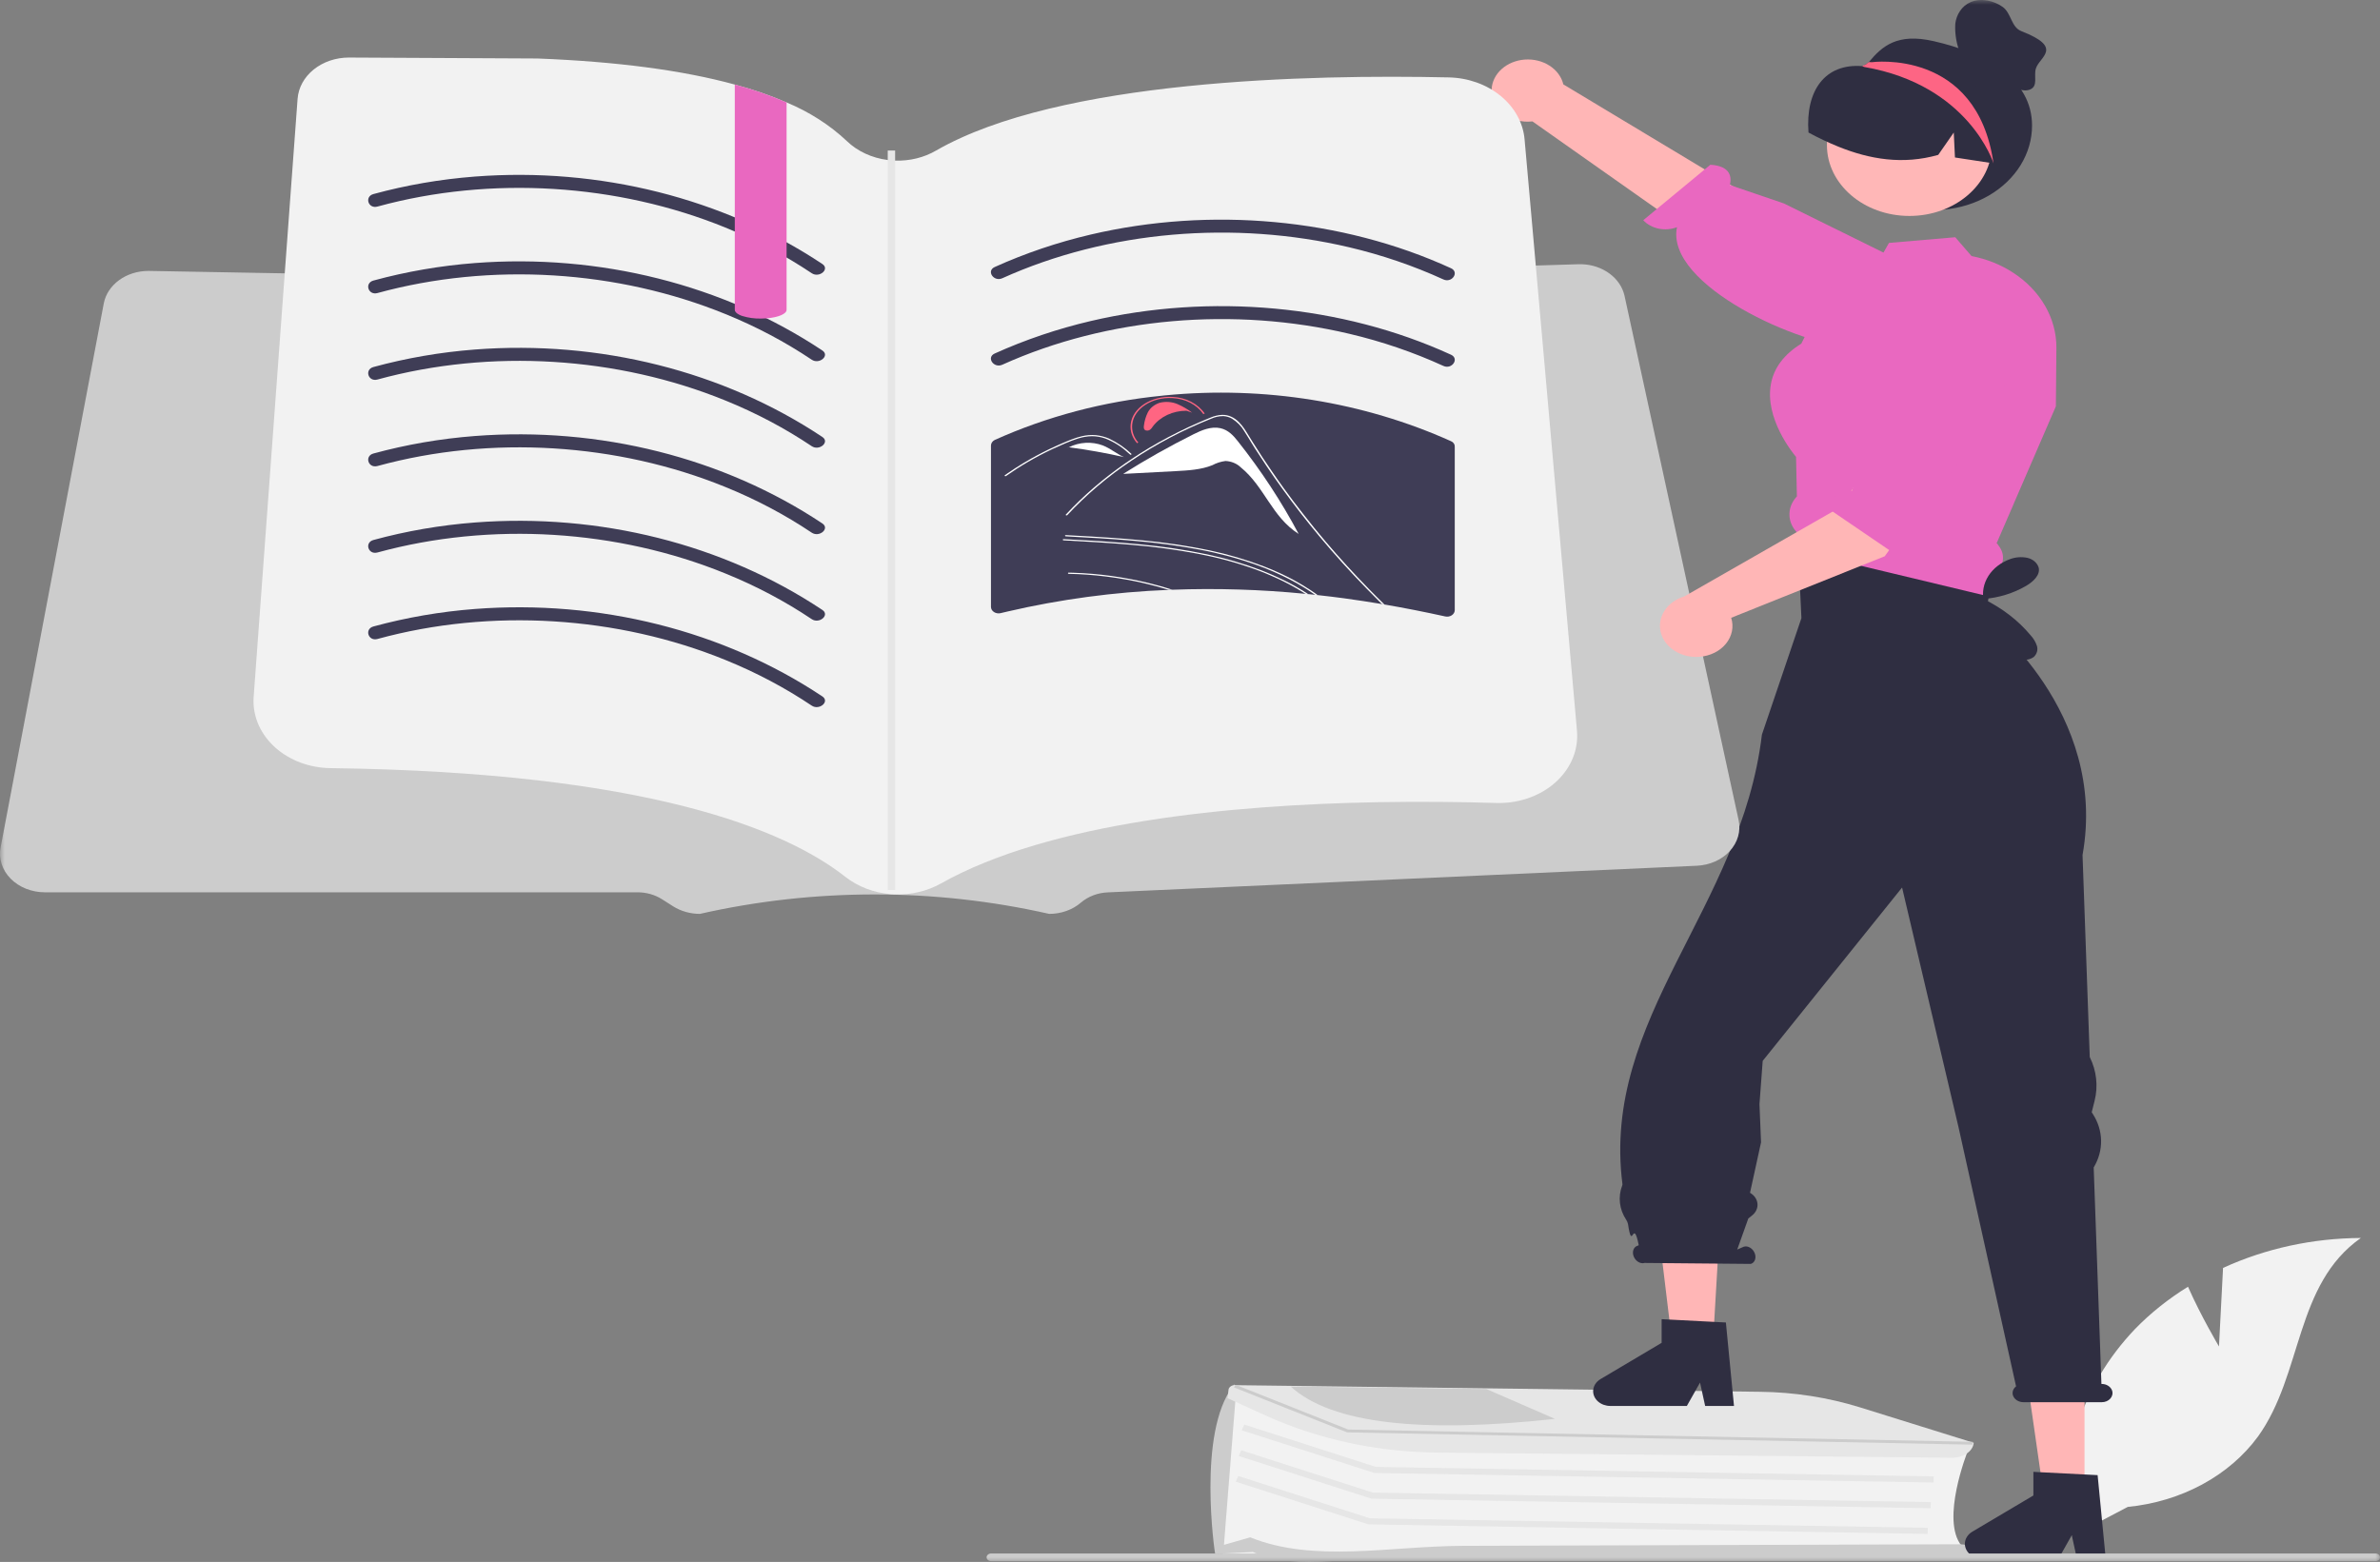 <svg width="259" height="170" viewBox="0 0 259 170" fill="none" xmlns="http://www.w3.org/2000/svg">
<rect x="0" y="0" width="259" height="170" fill="#808080" stroke="none"/>
<g clip-path="url(#clip0_8_3)">
<mask id="mask0_8_3" style="mask-type:luminance" maskUnits="userSpaceOnUse" x="0" y="0" width="259" height="170">
<path d="M259 0H0V170H259V0Z" fill="white"/>
</mask>
<g mask="url(#mask0_8_3)">
<path d="M241.477 146.547L241.92 138.001C246.535 135.883 251.683 134.764 256.916 134.742C249.713 139.797 250.614 149.542 245.731 156.34C244.189 158.45 242.113 160.235 239.659 161.563C237.204 162.891 234.432 163.728 231.55 164.012L225.522 167.18C224.696 163.222 224.878 159.157 226.057 155.265C227.236 151.373 229.384 147.747 232.353 144.637C234.039 142.906 235.971 141.364 238.105 140.048C239.549 143.316 241.477 146.547 241.477 146.547Z" fill="#F2F2F2"/>
<path d="M150.08 169.307C147.01 169.12 146.21 169.639 141.565 169.307H133.051L134.158 151.813L147.563 156.425L214.179 157.829L214.14 157.926C214.11 158 211.152 165.428 213.464 168.24L213.56 168.356L213.373 168.358L152.263 168.839C151.596 168.844 150.742 169.347 150.08 169.307Z" fill="#F2F2F2"/>
<path d="M153.536 169.536C147.606 169.173 141.465 171.153 136.34 168.918L132.243 169.131L132.232 169.102C132.2 169.021 130.265 155.948 134.177 150.88L134.349 150.657L134.484 151.857L133.194 168.141L136.053 167.322C142.995 170.128 151.252 168.275 159.198 168.249L213.273 168.077C214.406 168.074 215.35 168.739 215.38 169.559L215.383 169.639L156.802 169.635C155.709 169.635 154.621 169.602 153.536 169.536Z" fill="#CCCCCC"/>
<path d="M210.423 161.357L149.569 160.319L149.507 160.299L135.129 155.672L135.401 155.05L149.717 159.656L210.438 160.692L210.423 161.357Z" fill="#E6E6E6"/>
<path d="M210.098 164.154L149.245 163.116L149.183 163.096L134.805 158.47L135.076 157.848L149.393 162.454L210.114 163.49L210.098 164.154Z" fill="#E6E6E6"/>
<path d="M209.773 166.952L148.92 165.913L148.858 165.893L134.48 161.267L134.752 160.645L149.068 165.251L209.789 166.287L209.773 166.952Z" fill="#E6E6E6"/>
<path d="M153.956 158.01C148.314 157.682 142.813 156.35 137.803 154.097L133.585 152.176L133.696 151.227C133.727 151.087 133.816 150.963 133.948 150.876C134.079 150.791 134.243 150.749 134.407 150.761L134.779 150.765L191.531 151.482C195.246 151.522 198.926 152.095 202.42 153.179L214.785 157.032L214.778 157.089C214.675 157.983 213.624 158.674 212.387 158.662L156.484 158.099C155.639 158.091 154.796 158.061 153.956 158.01Z" fill="#E6E6E6"/>
<path d="M214.666 157.238L214.653 157.237L146.598 155.899L146.551 155.88L134.281 151.002L134.405 150.839L134.778 150.843L146.712 155.589L214.136 156.915L214.677 156.925L214.666 157.238Z" fill="#CCCCCC"/>
<path d="M161.759 151.184L160.895 151.173L141.391 150.926L140.467 150.915C144.924 154.988 154.777 156.007 169.22 154.429L161.759 151.184Z" fill="#CCCCCC"/>
<path d="M216.595 53.766L217.785 56.142L215.84 64.581L196.002 62.213L196.16 51.923L196.558 49.67L216.595 53.766Z" fill="#FFB6B6"/>
<path d="M226.844 163.127H222.467L220.384 148.634H226.844V163.127Z" fill="#FFB6B6"/>
<path d="M213.825 168.032C213.826 168.457 214.023 168.866 214.374 169.167C214.724 169.467 215.199 169.637 215.695 169.637H224.022L225.457 167.093L226.014 169.637H229.153L228.27 160.552L226.844 160.481L222.051 160.236L221.279 160.194V162.768L214.633 166.709C214.384 166.857 214.18 167.054 214.04 167.285C213.899 167.515 213.825 167.772 213.825 168.032Z" fill="#2F2E41"/>
<path d="M186.391 146.513H182.014L179.439 125.177L187.663 124.755L186.391 146.513Z" fill="#FFB6B6"/>
<path d="M173.372 151.418C173.373 151.844 173.57 152.252 173.92 152.553C174.271 152.854 174.746 153.023 175.242 153.023H183.569L185.004 150.48L185.561 153.023H188.699L187.817 143.938L186.544 143.874L181.668 143.622L180.825 143.58V146.154L174.18 150.096C173.93 150.243 173.727 150.441 173.586 150.671C173.446 150.902 173.372 151.158 173.372 151.418Z" fill="#2F2E41"/>
<path d="M228.702 150.629H228.685L227.843 127.065C228.387 126.163 228.664 125.159 228.648 124.143C228.631 123.128 228.323 122.131 227.749 121.242L227.628 121.055L227.941 119.812C228.342 118.214 228.158 116.549 227.414 115.045L226.629 93.064C229.434 77.455 216.064 67.276 216.064 67.276L217.293 59.096L195.669 59.518L196.037 67.276L191.737 79.959C189.474 98.885 174.245 110.781 176.56 128.879C176.564 128.932 176.555 128.984 176.533 129.032C176.298 129.645 176.216 130.294 176.29 130.936C176.365 131.578 176.596 132.2 176.968 132.761C177.064 132.904 177.13 133.061 177.164 133.224C177.641 136.397 177.703 132.383 178.335 135.528L178.212 135.581C177.769 135.713 177.579 136.239 177.787 136.757C177.996 137.276 178.523 137.59 178.967 137.458L190.527 137.564C190.969 137.433 191.159 136.907 190.951 136.389C190.742 135.87 190.214 135.556 189.772 135.687L189.052 135.999L190.256 132.62L190.677 132.282C190.879 132.12 191.036 131.921 191.136 131.7C191.236 131.479 191.276 131.241 191.254 131.004C191.231 130.768 191.147 130.538 191.007 130.334C190.866 130.129 190.674 129.954 190.444 129.823L191.643 124.331L191.472 120.178L191.823 115.466L206.991 96.598L213.128 122.66L219.396 150.891C219.249 151.005 219.14 151.148 219.077 151.309C219.014 151.469 219 151.64 219.036 151.806C219.094 152.038 219.244 152.246 219.46 152.394C219.677 152.541 219.946 152.619 220.223 152.615H228.732C228.911 152.615 229.087 152.579 229.246 152.511C229.406 152.443 229.546 152.345 229.653 152.223C229.761 152.101 229.835 151.959 229.869 151.809C229.903 151.658 229.896 151.503 229.848 151.356C229.777 151.143 229.625 150.957 229.418 150.826C229.211 150.694 228.96 150.626 228.702 150.629Z" fill="#2F2E41"/>
<path d="M221.134 13.67C221.135 15.174 220.705 16.656 219.883 17.985C219.062 19.313 217.872 20.448 216.419 21.29C214.968 22.132 213.297 22.655 211.554 22.813C209.811 22.972 208.049 22.76 206.424 22.197C204.799 21.635 203.36 20.738 202.232 19.586C201.105 18.434 200.323 17.063 199.958 15.591C199.592 14.12 199.653 12.594 200.134 11.148C200.616 9.701 201.504 8.378 202.72 7.295L202.771 7.251C202.857 7.173 202.943 7.096 203.032 7.023L203.034 7.022L203.035 7.022L203.036 7.02L203.037 7.019C203.159 6.942 203.273 6.855 203.375 6.758C204.82 5.024 206.459 3.57 210.428 4.479C216.143 5.786 221.134 8.593 221.134 13.67Z" fill="#2F2E41"/>
<path d="M162.323 9.735C162.299 10.227 162.4 10.717 162.621 11.172C162.841 11.626 163.175 12.033 163.598 12.365C164.022 12.697 164.525 12.945 165.072 13.091C165.619 13.238 166.198 13.28 166.766 13.214L194.377 32.667L198.594 26.304L170.127 9.183C169.935 8.371 169.403 7.647 168.631 7.15C167.859 6.652 166.901 6.415 165.939 6.483C164.977 6.551 164.078 6.92 163.411 7.519C162.745 8.119 162.357 8.907 162.323 9.735Z" fill="#FFB6B6"/>
<path d="M206.035 38.404C206.035 38.404 206.027 37.704 201.637 37.731C196.189 37.764 181.184 31.049 182.496 24.725C181.873 24.967 181.174 25.023 180.509 24.887C179.844 24.75 179.251 24.427 178.823 23.969L186.128 17.931C188.421 18.064 188.444 19.38 188.248 20.137L194.119 22.139L209.409 29.681L206.709 37.256L206.035 38.404Z" fill="#E968C0"/>
<path d="M207.79 23.503C212.749 23.503 216.768 20.053 216.768 15.796C216.768 11.54 212.749 8.089 207.79 8.089C202.833 8.089 198.813 11.54 198.813 15.796C198.813 20.053 202.833 23.503 207.79 23.503Z" fill="#FFB7B7"/>
<path d="M195.452 54.131C194.956 54.699 194.703 55.397 194.735 56.106C194.767 56.815 195.082 57.494 195.628 58.027C195.632 58.253 195.671 58.472 196.045 59.282C196.093 59.361 196.15 59.435 196.216 59.505C196.228 59.522 196.241 59.538 196.255 59.554C196.648 59.99 197.195 60.306 197.813 60.454L214.246 64.392L216.419 64.912L216.801 65.002L217.012 62.455C217.501 62.107 217.828 61.621 217.935 61.084C218.042 60.547 217.922 59.995 217.596 59.527L217.293 59.098L219.058 55.024L219.229 54.621L223.728 44.225L223.732 43.531L223.741 42.815L223.785 37.819C223.787 36.244 223.364 34.69 222.549 33.279C221.734 31.869 220.55 30.639 219.088 29.687C217.757 28.814 216.223 28.197 214.589 27.878L214.554 27.875L212.776 25.821L205.565 26.439L204.968 27.49L204.243 28.756L199.016 31.428L197.23 34.993L196.023 37.404C194.153 38.557 193.038 40.038 192.717 41.802C192.032 45.547 195.088 49.297 195.452 49.726L195.544 54.026L195.452 54.131Z" fill="#E968C0"/>
<path d="M217.186 17.817C217.105 17.806 217.024 17.791 216.942 17.78C215.541 17.567 214.141 17.357 212.745 17.14L212.616 14.424L210.925 16.857C207.066 17.956 203.456 17.335 200.06 15.964C198.94 15.507 197.853 14.993 196.806 14.424C196.46 9.829 198.624 6.887 202.651 7.196C202.798 7.207 202.904 7.078 203.032 7.023L203.034 7.022L203.035 7.022L203.036 7.02V7.019C203.255 6.931 203.478 6.846 203.701 6.769C205.444 6.184 207.345 6.036 209.182 6.342C211.02 6.648 212.719 7.395 214.081 8.497C216.822 10.743 218.055 14.453 217.186 17.817Z" fill="#2F2E41"/>
<path d="M216.942 17.78C216.942 17.78 214.283 9.258 202.883 7.291C202.869 7.287 202.827 7.273 202.771 7.251C202.737 7.232 202.694 7.214 202.651 7.196C202.78 7.133 202.904 7.078 203.032 7.023L203.034 7.022L203.035 7.022L203.036 7.02L203.037 7.019C203.148 6.931 203.259 6.843 203.375 6.758L203.701 6.769C203.701 6.769 215.139 5.214 216.942 17.78Z" fill="#FD6584"/>
<path d="M221.327 71.501C221.116 71.656 220.86 71.758 220.585 71.796C220.312 71.834 220.031 71.807 219.773 71.717C219.261 71.531 218.807 71.245 218.445 70.883C216.968 69.553 215.913 67.92 215.38 66.141L215.873 65.389C215.679 64.462 215.861 63.505 216.389 62.678C216.915 61.852 217.756 61.205 218.77 60.845C219.347 60.635 219.987 60.587 220.598 60.709C220.9 60.773 221.178 60.907 221.399 61.095C221.621 61.284 221.779 61.52 221.857 61.78C222.047 62.584 221.266 63.311 220.476 63.773C219.098 64.575 217.506 65.064 215.848 65.194C217.876 66.175 219.629 67.526 220.984 69.151C221.297 69.49 221.528 69.879 221.664 70.296C221.728 70.505 221.731 70.725 221.673 70.935C221.614 71.145 221.495 71.34 221.327 71.501Z" fill="#2F2E41"/>
<path d="M107.849 169.911H258.518C258.645 169.911 258.768 169.867 258.859 169.789C258.949 169.712 259 169.606 259 169.496C259 169.386 258.949 169.281 258.859 169.203C258.768 169.125 258.645 169.082 258.518 169.082H107.849C107.721 169.082 107.598 169.125 107.508 169.203C107.417 169.281 107.366 169.386 107.366 169.496C107.366 169.606 107.417 169.712 107.508 169.789C107.598 169.867 107.721 169.911 107.849 169.911Z" fill="#CCCCCC"/>
<path d="M147.863 63.387V63.604C147.321 63.058 146.767 62.517 146.219 61.976C145.988 61.749 145.758 61.523 145.528 61.298C144.552 60.347 143.57 59.399 142.584 58.455C141.592 57.514 140.599 56.573 139.596 55.636C139.354 55.41 139.113 55.184 138.867 54.958C138.67 54.769 138.455 54.592 138.225 54.431C137.994 54.266 137.728 54.14 137.442 54.059C137.112 53.981 136.764 53.978 136.433 54.05C136.055 54.125 135.693 54.243 135.326 54.342C134.947 54.45 134.574 54.554 134.196 54.657C133.44 54.869 132.688 55.081 131.932 55.292C131.922 55.296 131.913 55.297 131.903 55.297C131.893 55.297 131.884 55.295 131.874 55.292C131.865 55.289 131.857 55.284 131.851 55.278C131.843 55.272 131.838 55.265 131.834 55.257L131.833 55.255C131.829 55.246 131.827 55.236 131.827 55.227C131.828 55.217 131.831 55.208 131.836 55.199C131.842 55.191 131.849 55.183 131.858 55.177C131.867 55.171 131.877 55.167 131.888 55.165C132.075 55.114 132.266 55.062 132.458 55.01C133.22 54.794 133.977 54.582 134.739 54.37C135.117 54.262 135.495 54.158 135.873 54.055C136.225 53.94 136.595 53.877 136.97 53.867C137.582 53.904 138.157 54.136 138.582 54.516C138.817 54.704 139.031 54.902 139.245 55.104C139.497 55.34 139.75 55.575 140.002 55.81C141.016 56.761 142.023 57.715 143.022 58.672C144.025 59.632 145.02 60.593 146.005 61.557C146.076 61.627 146.147 61.698 146.219 61.768C146.772 62.305 147.315 62.846 147.863 63.387Z" fill="white"/>
<path d="M138.14 55.298C137.934 55.069 137.657 54.893 137.342 54.789L137.03 54.798C139.477 58.067 142.683 60.867 146.447 63.025C143.678 60.449 140.909 57.874 138.14 55.298Z" fill="white"/>
<path d="M189.203 89.267L176.784 32.179C176.571 31.238 175.992 30.387 175.142 29.765C174.293 29.143 173.222 28.788 172.106 28.757C172.006 28.755 171.905 28.755 171.804 28.757L163.344 29.018L162.434 29.047L158.212 29.177L157.301 29.204L154.585 29.288L99.819 30.976C99.736 30.98 99.651 30.98 99.569 30.978L87.297 30.757L82.755 30.677L82.61 30.675L79.258 30.614L50.05 30.093L42.306 29.953L38.487 29.886L37.572 29.868L33.218 29.792L32.306 29.774L27.851 29.696L26.939 29.679L22.044 29.591L21.277 29.577L16.912 29.499L16.222 29.487H16.122C14.963 29.491 13.843 29.847 12.96 30.491C12.077 31.136 11.488 32.027 11.297 33.008L0.064 92.248C-0.05 92.848 -0.01 93.462 0.179 94.048C0.369 94.633 0.705 95.177 1.164 95.64C1.623 96.103 2.193 96.475 2.836 96.731C3.479 96.986 4.179 97.118 4.887 97.118H69.392C70.342 97.12 71.265 97.382 72.03 97.865L73.253 98.643C74.096 99.175 75.114 99.464 76.161 99.467C88.619 96.644 101.717 96.644 114.176 99.467C114.818 99.468 115.454 99.36 116.047 99.149C116.641 98.938 117.18 98.628 117.632 98.237C118.407 97.572 119.44 97.177 120.534 97.127L184.655 94.227C185.35 94.195 186.03 94.037 186.648 93.762C187.266 93.487 187.809 93.102 188.24 92.632C188.67 92.162 188.979 91.619 189.145 91.039C189.311 90.458 189.331 89.854 189.203 89.267Z" fill="#CCCCCC"/>
<path d="M171.631 80.364C171.549 82.299 170.575 84.126 168.924 85.445C167.272 86.763 165.079 87.465 162.825 87.395C159.103 87.282 154.659 87.226 149.836 87.312C134.088 87.601 114.302 89.462 102.401 96.154C100.905 96.997 99.137 97.413 97.35 97.344C97.218 97.337 97.09 97.33 96.959 97.32C95.105 97.175 93.359 96.51 91.989 95.43C85.433 90.279 70.396 84.042 35.976 83.604C35.833 83.604 35.694 83.597 35.554 83.591C34.439 83.531 33.349 83.282 32.346 82.86C31.343 82.438 30.447 81.85 29.709 81.131C28.97 80.411 28.404 79.574 28.043 78.666C27.682 77.759 27.533 76.799 27.604 75.842L30.987 29.753L31.494 22.845L32.384 10.76C32.474 9.543 33.1 8.401 34.135 7.566C35.171 6.731 36.537 6.265 37.958 6.264H37.992L58.498 6.367C67.137 6.703 74.292 7.648 79.963 9.202C81.901 9.717 83.785 10.368 85.599 11.149C88.076 12.18 90.301 13.606 92.155 15.352C93.311 16.467 94.887 17.198 96.606 17.415C96.873 17.45 97.142 17.471 97.411 17.479C98.998 17.535 100.563 17.15 101.874 16.382C115.27 8.677 142.568 8.092 157.643 8.424C159.751 8.466 161.766 9.181 163.294 10.428C164.823 11.676 165.755 13.367 165.91 15.172L166.522 22.047L167.13 28.902L170.636 68.519L171.612 79.54C171.636 79.815 171.642 80.09 171.631 80.364Z" fill="#F2F2F2"/>
<path d="M41.077 22.482C53.435 19.098 67.221 19.994 78.927 24.762C82.267 26.116 85.422 27.784 88.333 29.735C89.157 30.29 90.329 29.298 89.496 28.737C78.744 21.577 65.234 18.176 51.68 19.217C47.93 19.505 44.228 20.143 40.64 21.121C39.636 21.396 40.065 22.76 41.077 22.482Z" fill="#3F3D56"/>
<path d="M109.075 30.283C120.564 25.099 134.321 23.968 146.813 26.911C150.374 27.748 153.816 28.923 157.075 30.414C158.008 30.841 158.839 29.623 157.904 29.195C145.999 23.741 131.708 22.485 118.707 25.526C115.08 26.375 111.572 27.562 108.245 29.064C107.307 29.487 108.138 30.706 109.075 30.283Z" fill="#3F3D56"/>
<path d="M109.075 39.696C120.564 34.512 134.321 33.381 146.813 36.324C150.374 37.161 153.816 38.336 157.075 39.827C158.008 40.254 158.839 39.036 157.904 38.607C145.999 33.154 131.708 31.898 118.707 34.938C115.08 35.788 111.572 36.974 108.245 38.477C107.307 38.9 108.138 40.119 109.075 39.696Z" fill="#3F3D56"/>
<path d="M158.307 48.604C158.316 48.482 158.282 48.362 158.209 48.257C158.137 48.153 158.03 48.07 157.901 48.018C148.364 43.731 137.55 41.992 126.852 43.026C126.785 43.03 126.723 43.039 126.651 43.044H126.648C126.582 43.049 126.517 43.057 126.452 43.069C120.089 43.698 113.916 45.331 108.245 47.887C108.121 47.95 108.019 48.04 107.948 48.147C107.877 48.255 107.84 48.376 107.84 48.5V66.059C107.842 66.167 107.872 66.273 107.929 66.37C107.986 66.466 108.068 66.55 108.168 66.615C108.269 66.681 108.385 66.725 108.509 66.746C108.632 66.768 108.759 66.764 108.881 66.737C109.133 66.674 109.386 66.614 109.643 66.557C115.377 65.225 121.262 64.434 127.196 64.2C127.322 64.195 127.448 64.191 127.579 64.186C132.412 64.008 137.253 64.157 142.059 64.633C142.16 64.638 142.26 64.647 142.359 64.661C142.606 64.684 142.859 64.709 143.105 64.736C143.205 64.746 143.299 64.755 143.39 64.769C144.351 64.873 145.304 64.99 146.259 65.117C147.638 65.306 149.018 65.516 150.398 65.748C150.483 65.762 150.572 65.78 150.661 65.794C152.875 66.172 155.078 66.61 157.271 67.093C157.393 67.121 157.521 67.124 157.644 67.102C157.768 67.081 157.884 67.035 157.985 66.97C158.084 66.904 158.166 66.82 158.223 66.723C158.28 66.626 158.31 66.52 158.312 66.412V48.631C158.313 48.622 158.311 48.612 158.307 48.604Z" fill="#3F3D56"/>
<path d="M128.141 43.983C127.539 43.73 126.848 43.678 126.204 43.837C125.919 43.928 125.658 44.068 125.437 44.247C125.215 44.426 125.037 44.641 124.913 44.879C124.689 45.336 124.546 45.819 124.488 46.312C124.454 46.506 124.452 46.751 124.679 46.842C124.761 46.867 124.85 46.873 124.937 46.859C125.023 46.844 125.102 46.809 125.167 46.759C125.285 46.66 125.381 46.544 125.453 46.416C125.847 45.89 126.39 45.457 127.031 45.157C127.672 44.858 128.39 44.703 129.12 44.705L129.727 44.913C129.249 44.543 128.716 44.231 128.141 43.983Z" fill="#FF6582"/>
<path d="M134.713 48.03C134.242 47.434 133.683 46.799 132.809 46.604C131.797 46.379 130.756 46.826 129.874 47.268C127.25 48.58 124.709 50.01 122.262 51.553L122.265 51.577L127.945 51.277C129.313 51.205 130.728 51.123 131.937 50.629C132.37 50.395 132.856 50.24 133.362 50.173C133.676 50.188 133.984 50.255 134.268 50.373C134.551 50.49 134.805 50.654 135.014 50.856C137.631 52.986 138.389 56.243 141.325 58.115C139.457 54.599 137.244 51.225 134.713 48.03Z" fill="white"/>
<path d="M127.58 64.186C127.449 64.19 127.323 64.195 127.197 64.2C126.281 63.917 125.344 63.668 124.395 63.451C123.781 63.31 123.156 63.183 122.531 63.075C121.824 62.943 121.112 62.839 120.399 62.75C119.042 62.581 117.675 62.482 116.303 62.453C116.293 62.455 116.283 62.453 116.273 62.451C116.263 62.448 116.254 62.444 116.246 62.438C116.238 62.432 116.232 62.424 116.227 62.416C116.223 62.408 116.221 62.399 116.221 62.39C116.221 62.381 116.223 62.372 116.227 62.364C116.232 62.356 116.238 62.349 116.246 62.343C116.254 62.337 116.263 62.332 116.273 62.329C116.283 62.327 116.293 62.326 116.303 62.327C116.479 62.327 116.655 62.331 116.824 62.341C118.198 62.384 119.568 62.499 120.925 62.684C121.633 62.783 122.339 62.901 123.041 63.033C123.677 63.155 124.313 63.291 124.938 63.442C125.832 63.658 126.712 63.906 127.58 64.186Z" fill="white"/>
<path d="M143.391 64.769C143.298 64.755 143.204 64.745 143.106 64.736C142.727 64.468 142.344 64.214 141.944 63.965C141.445 63.654 140.929 63.362 140.403 63.089C139.237 62.482 138.021 61.95 136.763 61.498C134.774 60.787 132.716 60.23 130.612 59.832C128.212 59.381 125.783 59.054 123.337 58.853C120.892 58.637 118.436 58.505 115.98 58.373C115.876 58.368 115.87 58.237 115.98 58.241C116.287 58.26 116.594 58.275 116.906 58.293C119.39 58.425 121.874 58.576 124.34 58.815C126.786 59.041 129.213 59.402 131.604 59.898C133.646 60.33 135.638 60.917 137.558 61.653C138.662 62.079 139.732 62.569 140.759 63.117C141.412 63.47 142.042 63.847 142.645 64.247C142.897 64.416 143.15 64.586 143.391 64.769Z" fill="white"/>
<path d="M142.36 64.661C142.261 64.647 142.16 64.638 142.059 64.633C141.944 64.552 141.823 64.478 141.703 64.402C140.859 63.883 139.978 63.411 139.066 62.985C138.237 62.599 137.386 62.249 136.516 61.936C134.529 61.223 132.47 60.665 130.366 60.27C127.966 59.819 125.536 59.491 123.09 59.291C120.645 59.075 118.19 58.943 115.734 58.811C115.629 58.802 115.629 58.675 115.734 58.679C116.046 58.698 116.353 58.712 116.66 58.731C119.144 58.863 121.627 59.014 124.094 59.253C126.54 59.478 128.967 59.84 131.358 60.336C133.399 60.767 135.392 61.355 137.311 62.091C138.035 62.373 138.742 62.68 139.433 63.014C140.457 63.496 141.436 64.047 142.36 64.661Z" fill="white"/>
<path d="M150.66 65.795C150.572 65.781 150.485 65.762 150.397 65.748C150.298 65.659 150.205 65.564 150.112 65.471C149.641 65.005 149.174 64.534 148.714 64.058C146.899 62.204 145.178 60.293 143.555 58.345C142.163 56.679 140.842 54.98 139.591 53.248C138.994 52.429 138.418 51.601 137.854 50.763C137.416 50.114 136.988 49.463 136.571 48.81C136.45 48.622 136.336 48.433 136.22 48.245C135.952 47.803 135.683 47.356 135.398 46.918C135.088 46.382 134.633 45.917 134.071 45.563C133.79 45.401 133.465 45.305 133.128 45.285C132.653 45.286 132.186 45.39 131.769 45.586C128.702 46.812 125.808 48.336 123.146 50.128C120.544 51.864 118.193 53.86 116.139 56.072C116.074 56.138 115.931 56.077 115.991 56.006C116.238 55.742 116.49 55.479 116.742 55.22C118.716 53.216 120.938 51.403 123.37 49.812C123.375 49.808 123.387 49.803 123.392 49.798C123.606 49.652 123.82 49.511 124.039 49.375C125.396 48.516 126.81 47.724 128.271 47.003C129.016 46.631 129.779 46.278 130.557 45.944C130.749 45.859 130.946 45.774 131.144 45.694C131.341 45.61 131.539 45.53 131.736 45.45C132.126 45.279 132.554 45.178 132.991 45.153C134.515 45.134 135.299 46.452 135.842 47.342C136.012 47.619 136.188 47.897 136.358 48.175C137.015 49.224 137.701 50.269 138.413 51.3C138.846 51.94 139.296 52.575 139.751 53.206C140.403 54.105 141.072 54.994 141.768 55.879L141.769 55.881L141.77 55.882C141.77 55.882 141.77 55.883 141.772 55.883L141.773 55.884C142.579 56.928 143.418 57.955 144.284 58.976C145.77 60.721 147.327 62.428 148.955 64.096C149.514 64.67 150.083 65.237 150.66 65.795Z" fill="white"/>
<path d="M131.102 45.01L130.95 45.067C130.603 44.563 130.115 44.141 129.533 43.838C128.949 43.535 128.288 43.36 127.607 43.329C125.363 43.192 123.392 44.477 123.212 46.191C123.139 46.898 123.377 47.602 123.879 48.164L123.738 48.236C123.216 47.65 122.968 46.917 123.043 46.181C123.23 44.395 125.284 43.058 127.621 43.201C128.33 43.233 129.018 43.415 129.625 43.73C130.233 44.046 130.74 44.485 131.102 45.01Z" fill="#FF6582"/>
<path d="M120.011 48.48C119.422 48.26 118.781 48.163 118.14 48.198C117.499 48.233 116.877 48.399 116.325 48.681C118.339 48.946 120.336 49.303 122.307 49.748C121.491 49.382 120.853 48.81 120.011 48.48Z" fill="white"/>
<path d="M116.314 48.679L116.091 48.817C116.167 48.769 116.245 48.724 116.325 48.681L116.314 48.679Z" fill="white"/>
<path d="M122.994 49.478C122.905 49.403 122.817 49.328 122.728 49.252C122.045 48.615 121.224 48.099 120.31 47.733C119.844 47.565 119.345 47.477 118.839 47.473C118.318 47.483 117.802 47.569 117.313 47.727C117.083 47.797 116.859 47.877 116.637 47.962C116.385 48.059 116.136 48.163 115.889 48.267C115.425 48.464 114.967 48.669 114.515 48.882C113.615 49.307 112.744 49.764 111.901 50.254C111.464 50.508 111.036 50.77 110.617 51.04C110.227 51.292 109.845 51.55 109.471 51.815C109.391 51.871 109.272 51.78 109.351 51.723C109.45 51.653 109.55 51.583 109.65 51.515C109.931 51.32 110.218 51.129 110.508 50.942C111.038 50.6 111.581 50.272 112.139 49.957C113.006 49.466 113.902 49.009 114.829 48.585C115.292 48.373 115.761 48.17 116.237 47.976C116.381 47.917 116.526 47.86 116.673 47.806C117.009 47.677 117.355 47.569 117.71 47.484C118.217 47.359 118.749 47.319 119.274 47.366C119.778 47.421 120.266 47.55 120.718 47.748C121.615 48.179 122.424 48.733 123.113 49.387C123.185 49.449 123.066 49.54 122.994 49.478Z" fill="white"/>
<path d="M41.077 31.895C53.435 28.511 67.221 29.407 78.927 34.175C82.267 35.528 85.422 37.196 88.333 39.148C89.157 39.703 90.329 38.711 89.496 38.15C78.744 30.99 65.234 27.589 51.68 28.63C47.93 28.918 44.228 29.556 40.64 30.534C39.636 30.809 40.065 32.172 41.077 31.895Z" fill="#3F3D56"/>
<path d="M41.077 41.308C53.435 37.923 67.221 38.819 78.927 43.587C82.267 44.941 85.422 46.609 88.333 48.561C89.157 49.116 90.329 48.123 89.496 47.562C78.744 40.403 65.234 37.002 51.68 38.042C47.93 38.33 44.228 38.969 40.64 39.946C39.636 40.221 40.065 41.585 41.077 41.308Z" fill="#3F3D56"/>
<path d="M41.077 50.721C53.435 47.336 67.221 48.232 78.927 53C82.267 54.354 85.422 56.022 88.333 57.973C89.157 58.528 90.329 57.536 89.496 56.975C78.744 49.815 65.234 46.414 51.68 47.455C47.93 47.743 44.228 48.381 40.64 49.359C39.636 49.634 40.065 50.998 41.077 50.721Z" fill="#3F3D56"/>
<path d="M41.077 60.133C53.435 56.749 67.221 57.645 78.927 62.413C82.267 63.766 85.422 65.434 88.333 67.386C89.157 67.941 90.329 66.948 89.496 66.388C78.744 59.228 65.234 55.827 51.68 56.868C47.93 57.156 44.228 57.794 40.64 58.772C39.636 59.047 40.065 60.411 41.077 60.133Z" fill="#3F3D56"/>
<path d="M41.077 69.546C53.435 66.162 67.221 67.057 78.927 71.825C82.267 73.179 85.422 74.847 88.333 76.799C89.157 77.353 90.329 76.362 89.496 75.8C78.744 68.641 65.234 65.239 51.68 66.281C47.93 66.568 44.228 67.207 40.64 68.184C39.636 68.46 40.065 69.823 41.077 69.546Z" fill="#3F3D56"/>
<path d="M85.599 11.149V33.72C85.599 34.169 84.685 34.544 83.454 34.647C83.444 34.646 83.434 34.648 83.424 34.65C83.219 34.664 83.002 34.673 82.781 34.673C82.102 34.684 81.428 34.59 80.788 34.394C80.73 34.374 80.672 34.351 80.614 34.331C80.56 34.305 80.501 34.281 80.447 34.255C80.141 34.099 79.963 33.916 79.963 33.72V9.202C81.901 9.717 83.785 10.368 85.599 11.149Z" fill="#E968C0"/>
<path d="M97.411 16.384H96.606V96.871H97.411V16.384Z" fill="#E6E6E6"/>
<path d="M184.968 71.483C185.54 71.438 186.092 71.287 186.587 71.039C187.082 70.791 187.508 70.453 187.835 70.048C188.161 69.643 188.38 69.182 188.477 68.697C188.573 68.212 188.545 67.714 188.393 67.24L205.105 60.543L215.166 46.571L207.258 43.83L200.47 55.089L183.292 64.916C182.379 65.188 181.615 65.737 181.144 66.46C180.672 67.183 180.526 68.03 180.733 68.839C180.939 69.648 181.485 70.365 182.265 70.852C183.046 71.339 184.008 71.564 184.968 71.483Z" fill="#FFB6B6"/>
<path d="M221.372 33.187C221.372 33.187 223.342 33.738 221.18 37.018C219.449 39.644 211.019 54.767 207.578 57.736C207.94 58.234 208.099 58.822 208.029 59.406C207.96 59.99 207.666 60.538 207.194 60.962L199.251 55.551C199.099 53.583 200.616 53.388 201.515 53.454L203.343 47.894L209.716 34.178L219.957 32.766L221.372 33.187Z" fill="#E968C0"/>
<path d="M221.544 7.479C221.919 6.175 224.644 5.213 219.977 3.393C218.844 2.951 218.891 1.43 217.933 0.749C216.975 0.068 215.572 -0.248 214.458 0.228C213.464 0.653 212.903 1.615 212.784 2.564C212.726 3.518 212.855 4.474 213.164 5.392L213.073 5.505C214.922 6.72 216.771 7.934 218.619 9.149C219.299 9.595 220.187 10.062 220.948 9.727C221.81 9.348 221.311 8.286 221.544 7.479Z" fill="#2F2E41"/>
</g>
</g>
<defs>
<clipPath id="clip0_8_3">
<rect width="259" height="170" fill="white"/>
</clipPath>
</defs>
</svg>
